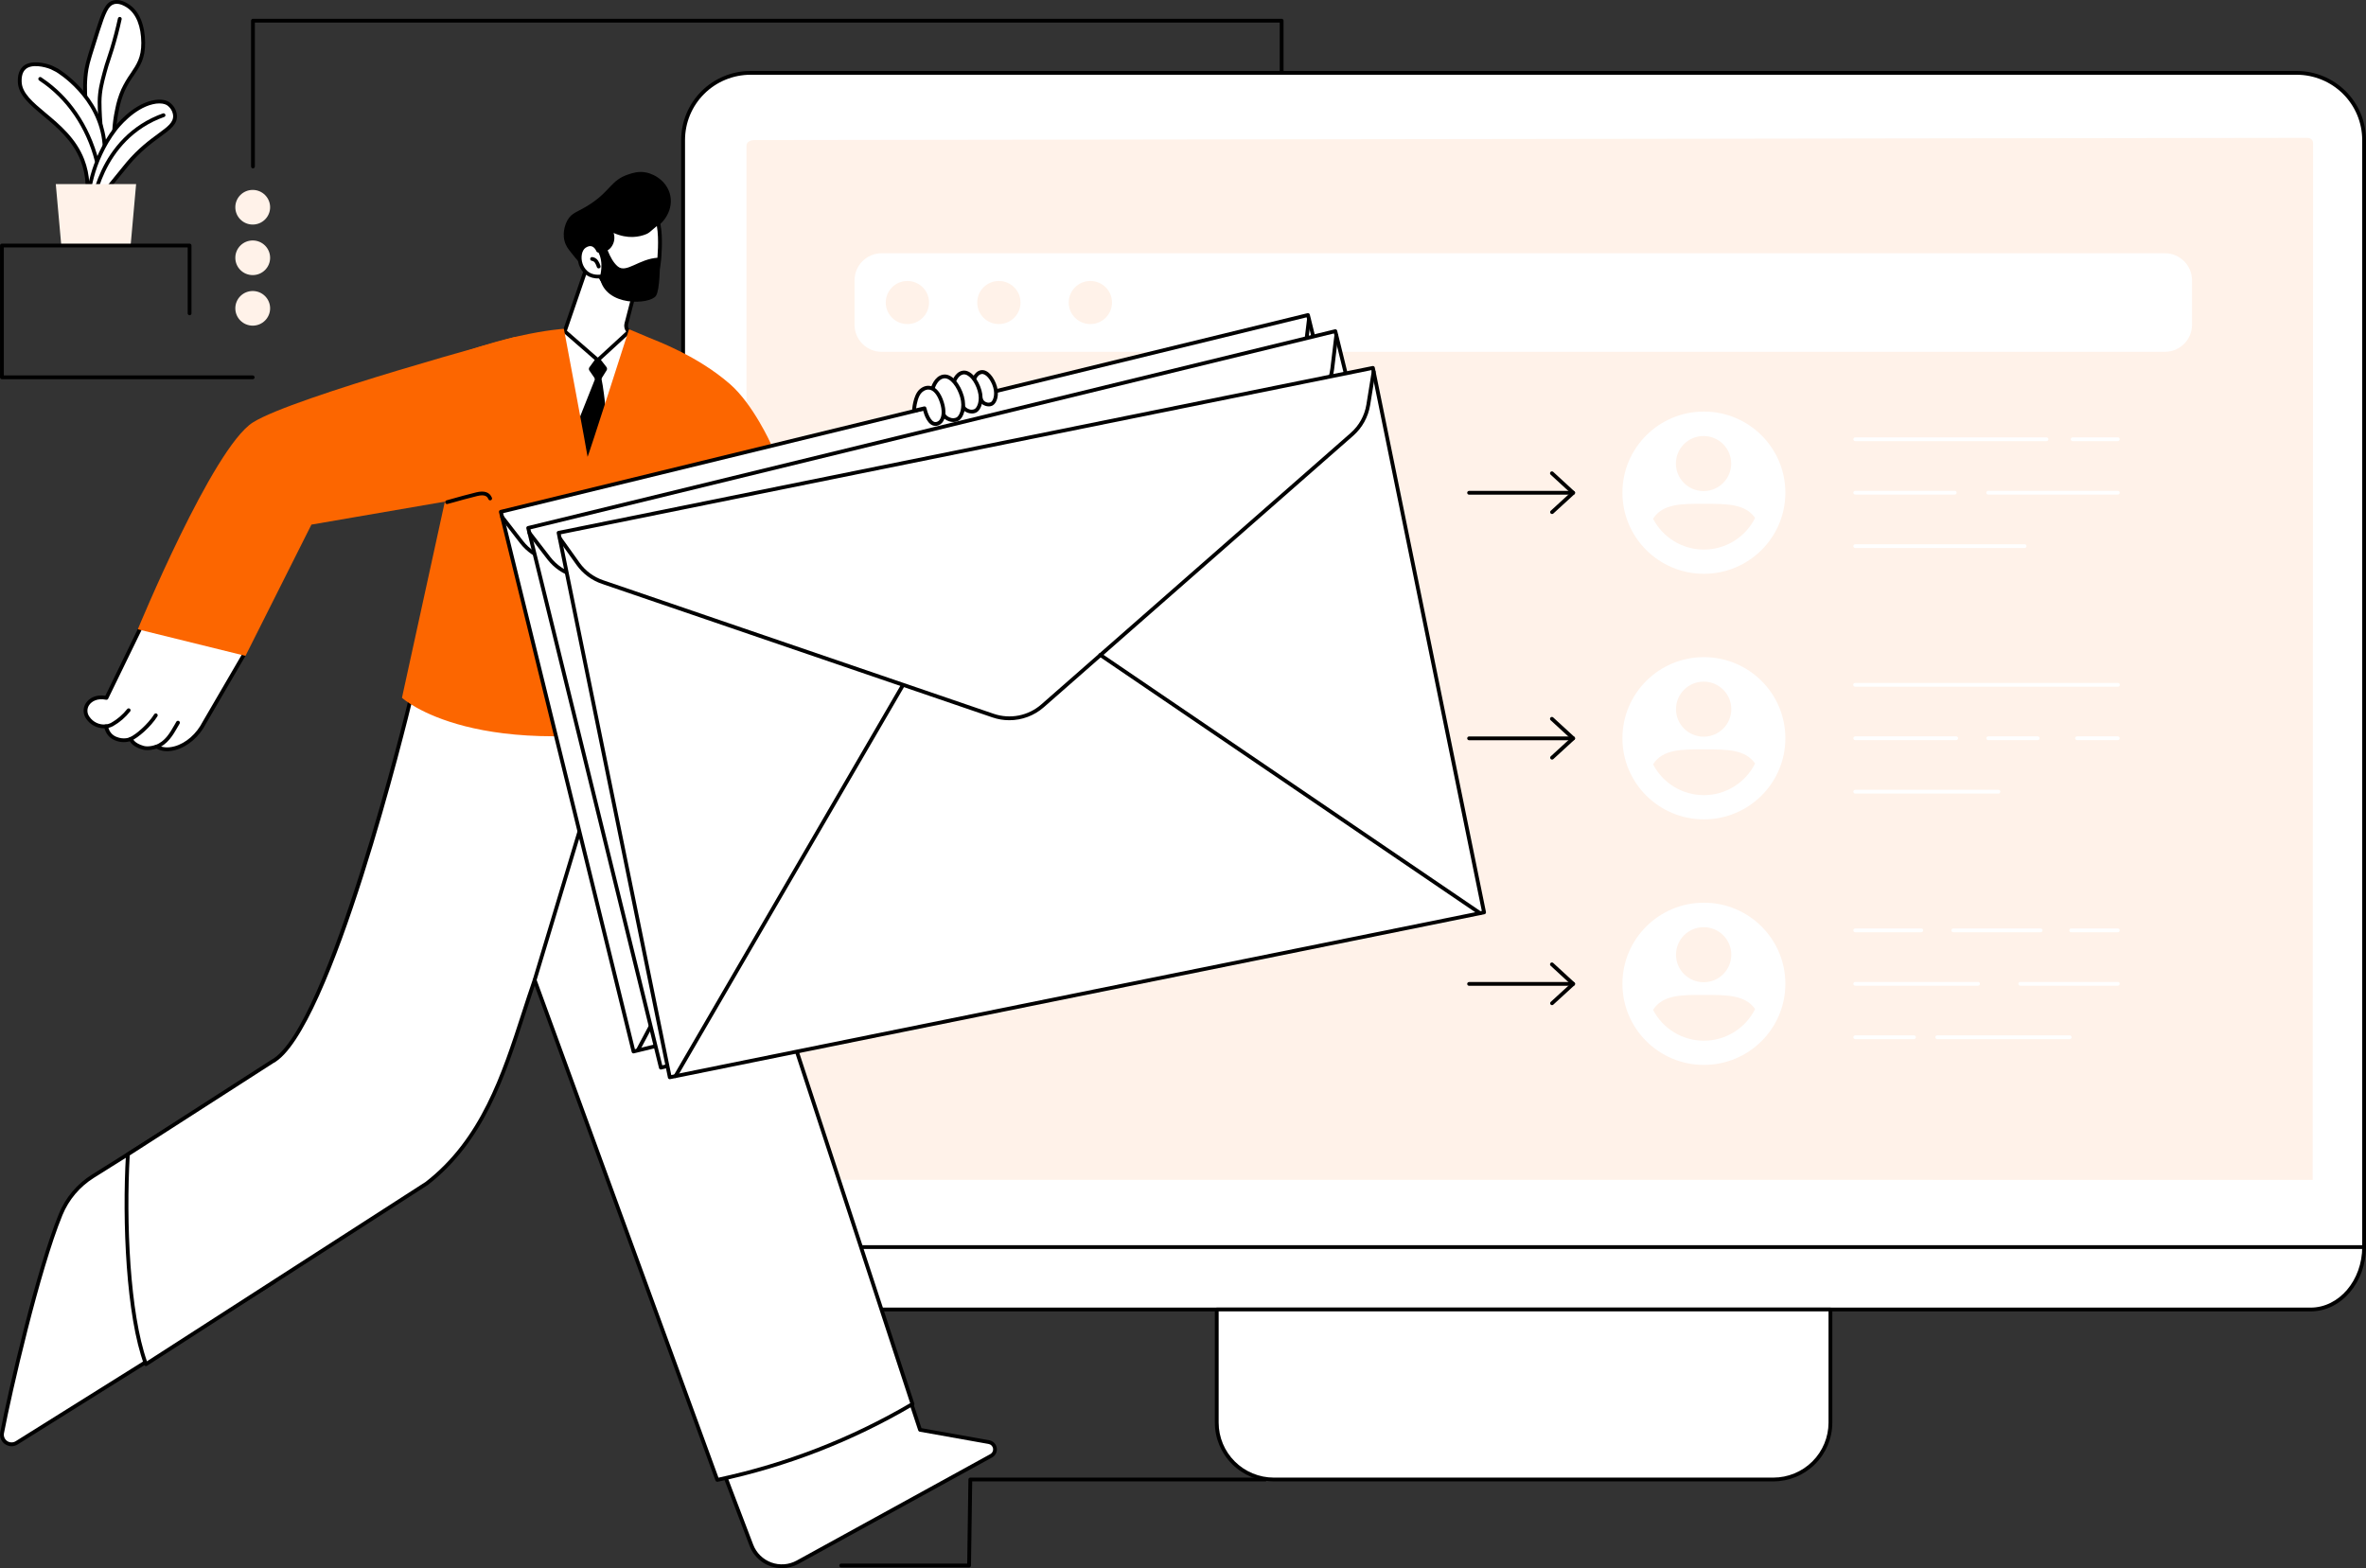 <?xml version="1.0" encoding="UTF-8"?> <svg xmlns="http://www.w3.org/2000/svg" width="175" height="116" viewBox="0 0 175 116" fill="none"><rect x="0" y="0" width="175" height="116" fill="#333333" stroke="none"/><g clip-path="url(#clip0_115_8855)"><path d="M173.174 88.982C172.991 88.898 51.629 89.609 51.629 89.609C51.481 89.776 50.524 90.534 50.524 90.534V92.233C50.524 94.793 52.295 96.868 54.481 96.868H170.902C173.088 96.868 174.859 94.793 174.859 92.233V90.534C174.859 90.534 173.356 89.065 173.174 88.982Z" fill="white"></path><path d="M55.505 5.388H169.878C171.199 5.388 172.467 5.911 173.401 6.841C174.335 7.772 174.86 9.034 174.86 10.35V92.247H50.524V10.351C50.524 9.7 50.652 9.054 50.903 8.452C51.153 7.85 51.52 7.303 51.982 6.842C52.445 6.381 52.994 6.015 53.599 5.766C54.203 5.517 54.851 5.388 55.505 5.388Z" fill="white"></path><path d="M174.859 92.39H50.524C50.487 92.39 50.451 92.375 50.425 92.349C50.398 92.323 50.383 92.287 50.383 92.25V10.351C50.385 8.999 50.925 7.702 51.885 6.746C52.846 5.789 54.147 5.252 55.505 5.25H169.878C171.236 5.252 172.538 5.789 173.498 6.746C174.458 7.702 174.998 8.999 175 10.351V92.249C175 92.267 174.996 92.286 174.989 92.303C174.982 92.32 174.972 92.335 174.959 92.349C174.946 92.362 174.93 92.372 174.913 92.379C174.896 92.386 174.878 92.39 174.859 92.39ZM50.665 92.11H174.719V10.351C174.718 9.073 174.207 7.848 173.299 6.944C172.392 6.04 171.161 5.532 169.878 5.53H55.509C54.225 5.532 52.995 6.04 52.087 6.944C51.18 7.848 50.669 9.073 50.668 10.351L50.665 92.11Z" fill="black"></path><path d="M55.213 87.276V10.776C55.213 10.503 55.504 10.362 55.781 10.362L170.616 10.196C170.892 10.196 171.087 10.327 171.087 10.6L171.056 87.279L55.213 87.276Z" fill="#FFF2E9"></path><path d="M170.902 97.008H54.481C52.221 97.008 50.383 94.866 50.383 92.233C50.383 92.196 50.398 92.16 50.425 92.134C50.451 92.107 50.487 92.093 50.524 92.093C50.561 92.093 50.597 92.107 50.623 92.134C50.65 92.16 50.665 92.196 50.665 92.233C50.665 94.711 52.377 96.728 54.483 96.728H170.902C173.006 96.728 174.721 94.711 174.721 92.233C174.72 92.214 174.722 92.194 174.729 92.176C174.735 92.158 174.745 92.142 174.759 92.128C174.772 92.114 174.788 92.103 174.805 92.095C174.823 92.087 174.842 92.083 174.861 92.083C174.881 92.083 174.9 92.087 174.917 92.095C174.935 92.103 174.951 92.114 174.964 92.128C174.977 92.142 174.987 92.158 174.994 92.176C175 92.194 175.003 92.214 175.002 92.233C175 94.866 173.162 97.008 170.902 97.008Z" fill="black"></path><path d="M89.994 96.868H135.384V105.235C135.384 105.787 135.275 106.334 135.063 106.844C134.851 107.354 134.54 107.818 134.148 108.208C133.756 108.599 133.29 108.909 132.778 109.12C132.266 109.331 131.717 109.44 131.162 109.44H94.218C93.099 109.44 92.025 108.997 91.233 108.208C90.441 107.42 89.996 106.35 89.996 105.235V96.868H89.994Z" fill="white"></path><path d="M131.165 109.583H94.218C93.062 109.582 91.953 109.124 91.135 108.309C90.317 107.494 89.857 106.39 89.856 105.238V96.871C89.856 96.834 89.87 96.798 89.897 96.772C89.923 96.746 89.959 96.731 89.996 96.731H135.387C135.424 96.731 135.46 96.746 135.486 96.772C135.513 96.798 135.527 96.834 135.527 96.871V105.238C135.526 106.39 135.066 107.494 134.248 108.309C133.43 109.124 132.321 109.582 131.165 109.583ZM90.137 97.008V105.238C90.138 106.316 90.568 107.349 91.334 108.111C92.099 108.873 93.136 109.302 94.218 109.303H131.165C132.247 109.302 133.284 108.873 134.049 108.111C134.814 107.349 135.245 106.316 135.246 105.238V97.008H90.137Z" fill="black"></path><path d="M160.121 18.733H65.216C64.105 18.733 63.206 19.629 63.206 20.735V24.024C63.206 25.13 64.105 26.026 65.216 26.026H160.121C161.231 26.026 162.131 25.13 162.131 24.024V20.735C162.131 19.629 161.231 18.733 160.121 18.733Z" fill="white"></path><path d="M67.115 23.973C67.999 23.973 68.716 23.26 68.716 22.379C68.716 21.499 67.999 20.785 67.115 20.785C66.231 20.785 65.515 21.499 65.515 22.379C65.515 23.26 66.231 23.973 67.115 23.973Z" fill="#FFF2E9"></path><path d="M73.881 23.973C74.765 23.973 75.482 23.26 75.482 22.379C75.482 21.499 74.765 20.785 73.881 20.785C72.997 20.785 72.281 21.499 72.281 22.379C72.281 23.26 72.997 23.973 73.881 23.973Z" fill="#FFF2E9"></path><path d="M80.648 23.973C81.532 23.973 82.249 23.26 82.249 22.379C82.249 21.499 81.532 20.785 80.648 20.785C79.764 20.785 79.047 21.499 79.047 22.379C79.047 23.26 79.764 23.973 80.648 23.973Z" fill="#FFF2E9"></path><path d="M126.028 42.446C129.356 42.446 132.054 39.76 132.054 36.446C132.054 33.132 129.356 30.445 126.028 30.445C122.7 30.445 120.002 33.132 120.002 36.446C120.002 39.76 122.7 42.446 126.028 42.446Z" fill="white"></path><path d="M128.046 34.3C128.051 33.175 127.14 32.259 126.01 32.254C124.881 32.249 123.962 33.157 123.957 34.282C123.952 35.407 124.863 36.322 125.993 36.327C127.122 36.332 128.042 35.424 128.046 34.3Z" fill="#FFF2E9"></path><path d="M129.814 38.314C129.082 37.253 127.68 37.271 126.069 37.268C124.42 37.264 122.989 37.238 122.268 38.373C122.623 39.059 123.161 39.634 123.821 40.036C124.482 40.439 125.241 40.653 126.015 40.655H126.028C126.815 40.654 127.586 40.434 128.255 40.021C128.924 39.607 129.464 39.016 129.814 38.314Z" fill="#FFF2E9"></path><path d="M114.798 38.023C114.769 38.023 114.742 38.015 114.718 37.999C114.695 37.983 114.677 37.961 114.666 37.934C114.656 37.908 114.654 37.879 114.66 37.852C114.667 37.824 114.681 37.799 114.702 37.78L116.151 36.453L114.691 35.111C114.677 35.099 114.666 35.084 114.658 35.067C114.651 35.05 114.646 35.032 114.646 35.014C114.645 34.996 114.648 34.977 114.654 34.96C114.661 34.943 114.67 34.927 114.683 34.913C114.695 34.9 114.71 34.889 114.727 34.881C114.744 34.873 114.762 34.869 114.781 34.868C114.799 34.867 114.818 34.87 114.835 34.877C114.852 34.883 114.868 34.893 114.882 34.905L116.454 36.351C116.469 36.364 116.48 36.38 116.488 36.397C116.496 36.415 116.5 36.434 116.5 36.453C116.5 36.473 116.496 36.492 116.488 36.51C116.48 36.527 116.468 36.543 116.454 36.556L114.893 37.986C114.867 38.01 114.833 38.023 114.798 38.023Z" fill="black"></path><path d="M116.358 36.593H108.662C108.624 36.593 108.589 36.579 108.562 36.552C108.536 36.526 108.521 36.49 108.521 36.453C108.521 36.416 108.536 36.38 108.562 36.354C108.589 36.328 108.624 36.313 108.662 36.313H116.358C116.377 36.313 116.395 36.317 116.412 36.324C116.429 36.331 116.445 36.341 116.458 36.354C116.471 36.367 116.481 36.383 116.488 36.4C116.495 36.417 116.499 36.435 116.499 36.453C116.499 36.472 116.495 36.49 116.488 36.507C116.481 36.524 116.471 36.539 116.458 36.552C116.445 36.565 116.429 36.576 116.412 36.583C116.395 36.59 116.377 36.593 116.358 36.593Z" fill="black"></path><path d="M156.643 32.633H153.303C153.266 32.633 153.23 32.618 153.204 32.592C153.177 32.566 153.163 32.53 153.163 32.493C153.163 32.456 153.177 32.42 153.204 32.394C153.23 32.367 153.266 32.353 153.303 32.353H156.643C156.681 32.353 156.716 32.367 156.743 32.394C156.769 32.42 156.784 32.456 156.784 32.493C156.784 32.53 156.769 32.566 156.743 32.592C156.716 32.618 156.681 32.633 156.643 32.633Z" fill="white"></path><path d="M151.367 32.633H137.225C137.188 32.633 137.152 32.618 137.126 32.592C137.099 32.566 137.084 32.53 137.084 32.493C137.084 32.456 137.099 32.42 137.126 32.394C137.152 32.367 137.188 32.353 137.225 32.353H151.367C151.404 32.353 151.44 32.367 151.466 32.394C151.493 32.42 151.508 32.456 151.508 32.493C151.508 32.53 151.493 32.566 151.466 32.592C151.44 32.618 151.404 32.633 151.367 32.633Z" fill="white"></path><path d="M156.643 36.586H147.058C147.02 36.586 146.985 36.571 146.958 36.545C146.932 36.519 146.917 36.483 146.917 36.446C146.917 36.409 146.932 36.373 146.958 36.347C146.985 36.32 147.02 36.306 147.058 36.306H156.643C156.662 36.306 156.68 36.309 156.697 36.316C156.714 36.323 156.73 36.334 156.743 36.347C156.756 36.36 156.766 36.375 156.773 36.392C156.78 36.409 156.784 36.427 156.784 36.446C156.784 36.464 156.78 36.482 156.773 36.499C156.766 36.516 156.756 36.532 156.743 36.545C156.73 36.558 156.714 36.568 156.697 36.575C156.68 36.582 156.662 36.586 156.643 36.586Z" fill="white"></path><path d="M144.58 36.586H137.223C137.186 36.586 137.15 36.571 137.124 36.545C137.097 36.519 137.083 36.483 137.083 36.446C137.083 36.409 137.097 36.373 137.124 36.347C137.15 36.32 137.186 36.306 137.223 36.306H144.58C144.599 36.306 144.617 36.309 144.634 36.316C144.651 36.323 144.667 36.334 144.68 36.347C144.693 36.36 144.703 36.375 144.71 36.392C144.717 36.409 144.721 36.427 144.721 36.446C144.721 36.464 144.717 36.482 144.71 36.499C144.703 36.516 144.693 36.532 144.68 36.545C144.667 36.558 144.651 36.568 144.634 36.575C144.617 36.582 144.599 36.586 144.58 36.586Z" fill="white"></path><path d="M149.75 40.539H137.223C137.186 40.539 137.15 40.524 137.124 40.498C137.097 40.471 137.083 40.436 137.083 40.399C137.083 40.361 137.097 40.326 137.124 40.3C137.15 40.273 137.186 40.258 137.223 40.258H149.75C149.787 40.258 149.823 40.273 149.849 40.3C149.876 40.326 149.89 40.361 149.89 40.399C149.89 40.436 149.876 40.471 149.849 40.498C149.823 40.524 149.787 40.539 149.75 40.539Z" fill="white"></path><path d="M126.028 60.611C129.356 60.611 132.054 57.925 132.054 54.611C132.054 51.297 129.356 48.61 126.028 48.61C122.7 48.61 120.002 51.297 120.002 54.611C120.002 57.925 122.7 60.611 126.028 60.611Z" fill="white"></path><path d="M128.054 52.464C128.058 51.339 127.145 50.425 126.015 50.422C124.886 50.419 123.968 51.328 123.965 52.453C123.962 53.578 124.875 54.492 126.004 54.495C127.133 54.498 128.051 53.589 128.054 52.464Z" fill="#FFF2E9"></path><path d="M129.814 56.479C129.082 55.418 127.68 55.437 126.069 55.433C124.42 55.429 122.989 55.404 122.268 56.539C122.623 57.224 123.161 57.799 123.821 58.202C124.482 58.604 125.241 58.818 126.015 58.821H126.028C126.815 58.82 127.586 58.6 128.255 58.186C128.924 57.772 129.464 57.181 129.814 56.479Z" fill="#FFF2E9"></path><path d="M114.797 56.188C114.769 56.188 114.742 56.179 114.718 56.163C114.695 56.148 114.677 56.125 114.667 56.099C114.656 56.073 114.654 56.044 114.661 56.017C114.667 55.989 114.681 55.964 114.702 55.945L116.151 54.618L114.691 53.276C114.677 53.263 114.666 53.248 114.658 53.232C114.651 53.215 114.646 53.197 114.646 53.178C114.645 53.16 114.648 53.142 114.654 53.125C114.661 53.107 114.67 53.092 114.683 53.078C114.695 53.065 114.711 53.054 114.727 53.046C114.744 53.038 114.762 53.034 114.781 53.033C114.799 53.033 114.817 53.035 114.835 53.042C114.852 53.048 114.868 53.058 114.881 53.071L116.454 54.515C116.468 54.528 116.48 54.544 116.487 54.562C116.495 54.579 116.499 54.599 116.499 54.618C116.499 54.637 116.495 54.657 116.487 54.674C116.479 54.692 116.468 54.708 116.453 54.721L114.893 56.151C114.867 56.175 114.833 56.188 114.797 56.188Z" fill="black"></path><path d="M116.358 54.758H108.662C108.624 54.758 108.589 54.743 108.562 54.717C108.536 54.69 108.521 54.655 108.521 54.618C108.521 54.581 108.536 54.545 108.562 54.519C108.589 54.492 108.624 54.477 108.662 54.477H116.358C116.395 54.477 116.431 54.492 116.458 54.519C116.484 54.545 116.499 54.581 116.499 54.618C116.499 54.655 116.484 54.69 116.458 54.717C116.431 54.743 116.395 54.758 116.358 54.758Z" fill="black"></path><path d="M156.643 50.797H137.223C137.204 50.798 137.185 50.796 137.167 50.789C137.149 50.783 137.132 50.773 137.118 50.76C137.104 50.747 137.093 50.731 137.085 50.713C137.077 50.696 137.073 50.677 137.073 50.657C137.073 50.638 137.077 50.619 137.085 50.602C137.093 50.584 137.104 50.568 137.118 50.555C137.132 50.542 137.149 50.532 137.167 50.526C137.185 50.519 137.204 50.516 137.223 50.518H156.643C156.662 50.516 156.682 50.519 156.7 50.526C156.718 50.532 156.735 50.542 156.749 50.555C156.763 50.568 156.774 50.584 156.782 50.602C156.789 50.619 156.793 50.638 156.793 50.657C156.793 50.677 156.789 50.696 156.782 50.713C156.774 50.731 156.763 50.747 156.749 50.76C156.735 50.773 156.718 50.783 156.7 50.789C156.682 50.796 156.662 50.798 156.643 50.797Z" fill="white"></path><path d="M156.643 54.751H153.626C153.589 54.751 153.553 54.736 153.527 54.71C153.501 54.684 153.486 54.648 153.486 54.611C153.486 54.574 153.501 54.538 153.527 54.512C153.553 54.486 153.589 54.471 153.626 54.471H156.643C156.681 54.471 156.716 54.486 156.743 54.512C156.769 54.538 156.784 54.574 156.784 54.611C156.784 54.648 156.769 54.684 156.743 54.71C156.716 54.736 156.681 54.751 156.643 54.751Z" fill="white"></path><path d="M150.718 54.751H147.058C147.02 54.751 146.985 54.736 146.958 54.71C146.932 54.684 146.917 54.648 146.917 54.611C146.917 54.574 146.932 54.538 146.958 54.512C146.985 54.486 147.02 54.471 147.058 54.471H150.718C150.756 54.471 150.792 54.486 150.818 54.512C150.844 54.538 150.859 54.574 150.859 54.611C150.859 54.648 150.844 54.684 150.818 54.71C150.792 54.736 150.756 54.751 150.718 54.751Z" fill="white"></path><path d="M144.688 54.751H137.223C137.186 54.751 137.15 54.736 137.124 54.71C137.097 54.684 137.083 54.648 137.083 54.611C137.083 54.574 137.097 54.538 137.124 54.512C137.15 54.486 137.186 54.471 137.223 54.471H144.688C144.725 54.471 144.761 54.486 144.787 54.512C144.814 54.538 144.829 54.574 144.829 54.611C144.829 54.648 144.814 54.684 144.787 54.71C144.761 54.736 144.725 54.751 144.688 54.751Z" fill="white"></path><path d="M147.811 58.704H137.223C137.186 58.704 137.15 58.689 137.124 58.663C137.097 58.636 137.083 58.601 137.083 58.564C137.083 58.526 137.097 58.491 137.124 58.465C137.15 58.438 137.186 58.424 137.223 58.424H147.811C147.848 58.424 147.884 58.438 147.911 58.465C147.937 58.491 147.952 58.526 147.952 58.564C147.952 58.601 147.937 58.636 147.911 58.663C147.884 58.689 147.848 58.704 147.811 58.704Z" fill="white"></path><path d="M126.028 78.775C129.356 78.775 132.054 76.089 132.054 72.775C132.054 69.461 129.356 66.775 126.028 66.775C122.7 66.775 120.002 69.461 120.002 72.775C120.002 76.089 122.7 78.775 126.028 78.775Z" fill="white"></path><path d="M128.054 70.629C128.058 69.504 127.145 68.589 126.015 68.586C124.886 68.583 123.968 69.492 123.965 70.617C123.962 71.742 124.875 72.656 126.004 72.659C127.133 72.663 128.051 71.753 128.054 70.629Z" fill="#FFF2E9"></path><path d="M129.814 74.643C129.082 73.583 127.68 73.601 126.069 73.597C124.42 73.594 122.989 73.568 122.268 74.703C122.623 75.388 123.16 75.964 123.821 76.366C124.482 76.768 125.241 76.983 126.015 76.985H126.028C126.815 76.984 127.586 76.764 128.255 76.35C128.924 75.936 129.464 75.345 129.814 74.643Z" fill="#FFF2E9"></path><path d="M114.798 74.354C114.769 74.354 114.742 74.346 114.718 74.33C114.695 74.314 114.677 74.291 114.666 74.265C114.656 74.239 114.654 74.21 114.66 74.182C114.667 74.155 114.681 74.13 114.702 74.111L116.151 72.783L114.691 71.438C114.677 71.426 114.666 71.411 114.658 71.394C114.651 71.377 114.646 71.359 114.646 71.341C114.645 71.323 114.648 71.304 114.654 71.287C114.661 71.27 114.67 71.254 114.683 71.24C114.695 71.227 114.71 71.216 114.727 71.208C114.744 71.2 114.762 71.196 114.781 71.195C114.799 71.194 114.818 71.197 114.835 71.204C114.852 71.21 114.868 71.22 114.882 71.232L116.454 72.677C116.469 72.69 116.48 72.706 116.488 72.724C116.496 72.742 116.5 72.761 116.5 72.78C116.5 72.799 116.496 72.819 116.488 72.836C116.48 72.854 116.468 72.87 116.454 72.883L114.893 74.313C114.868 74.338 114.834 74.353 114.798 74.354Z" fill="black"></path><path d="M116.358 72.923H108.662C108.624 72.923 108.589 72.908 108.562 72.882C108.536 72.856 108.521 72.82 108.521 72.783C108.521 72.746 108.536 72.71 108.562 72.684C108.589 72.658 108.624 72.643 108.662 72.643H116.358C116.395 72.643 116.431 72.658 116.458 72.684C116.484 72.71 116.499 72.746 116.499 72.783C116.499 72.82 116.484 72.856 116.458 72.882C116.431 72.908 116.395 72.923 116.358 72.923Z" fill="black"></path><path d="M156.643 68.962H153.196C153.159 68.962 153.123 68.948 153.096 68.921C153.07 68.895 153.055 68.859 153.055 68.822C153.055 68.785 153.07 68.749 153.096 68.723C153.123 68.697 153.159 68.682 153.196 68.682H156.643C156.681 68.682 156.717 68.697 156.743 68.723C156.769 68.749 156.784 68.785 156.784 68.822C156.784 68.859 156.769 68.895 156.743 68.921C156.717 68.948 156.681 68.962 156.643 68.962Z" fill="white"></path><path d="M150.934 68.962H144.473C144.436 68.962 144.4 68.948 144.374 68.921C144.347 68.895 144.333 68.859 144.333 68.822C144.333 68.785 144.347 68.749 144.374 68.723C144.4 68.697 144.436 68.682 144.473 68.682H150.934C150.972 68.682 151.007 68.697 151.034 68.723C151.06 68.749 151.075 68.785 151.075 68.822C151.075 68.859 151.06 68.895 151.034 68.921C151.007 68.948 150.972 68.962 150.934 68.962Z" fill="white"></path><path d="M142.104 68.962H137.223C137.186 68.962 137.15 68.948 137.124 68.921C137.097 68.895 137.083 68.859 137.083 68.822C137.083 68.785 137.097 68.749 137.124 68.723C137.15 68.697 137.186 68.682 137.223 68.682H142.104C142.141 68.682 142.177 68.697 142.204 68.723C142.23 68.749 142.245 68.785 142.245 68.822C142.245 68.859 142.23 68.895 142.204 68.921C142.177 68.948 142.141 68.962 142.104 68.962Z" fill="white"></path><path d="M156.643 72.915H149.427C149.389 72.915 149.354 72.9 149.327 72.874C149.301 72.848 149.286 72.812 149.286 72.775C149.286 72.738 149.301 72.702 149.327 72.676C149.354 72.65 149.389 72.635 149.427 72.635H156.643C156.681 72.635 156.717 72.65 156.743 72.676C156.769 72.702 156.784 72.738 156.784 72.775C156.784 72.812 156.769 72.848 156.743 72.874C156.717 72.9 156.681 72.915 156.643 72.915Z" fill="white"></path><path d="M146.303 72.915H137.223C137.186 72.915 137.15 72.9 137.124 72.874C137.097 72.848 137.083 72.812 137.083 72.775C137.083 72.738 137.097 72.702 137.124 72.676C137.15 72.65 137.186 72.635 137.223 72.635H146.303C146.341 72.635 146.376 72.65 146.403 72.676C146.429 72.702 146.444 72.738 146.444 72.775C146.444 72.812 146.429 72.848 146.403 72.874C146.376 72.9 146.341 72.915 146.303 72.915Z" fill="white"></path><path d="M153.085 76.868H143.284C143.247 76.868 143.211 76.853 143.185 76.827C143.158 76.801 143.144 76.765 143.144 76.728C143.144 76.691 143.158 76.655 143.185 76.629C143.211 76.603 143.247 76.588 143.284 76.588H153.085C153.123 76.588 153.159 76.603 153.185 76.629C153.211 76.655 153.226 76.691 153.226 76.728C153.226 76.765 153.211 76.801 153.185 76.827C153.159 76.853 153.123 76.868 153.085 76.868Z" fill="white"></path><path d="M141.566 76.868H137.223C137.186 76.868 137.15 76.853 137.124 76.827C137.097 76.801 137.083 76.765 137.083 76.728C137.083 76.691 137.097 76.655 137.124 76.629C137.15 76.603 137.186 76.588 137.223 76.588H141.566C141.603 76.588 141.639 76.603 141.665 76.629C141.691 76.655 141.706 76.691 141.706 76.728C141.706 76.765 141.691 76.801 141.665 76.827C141.639 76.853 141.603 76.868 141.566 76.868Z" fill="white"></path><path d="M6.887 86.999C5.808 87.673 4.968 88.667 4.486 89.841C2.831 93.885 0.77 102.763 0.154 106C0.128 106.135 0.142 106.275 0.195 106.403C0.248 106.53 0.337 106.639 0.451 106.717C0.565 106.795 0.7 106.838 0.838 106.84C0.977 106.843 1.113 106.805 1.23 106.732L20.265 94.821C20.11 89.91 22.126 82.788 18.989 79.407L6.887 86.999Z" fill="white"></path><path d="M0.852 106.982C0.726 106.982 0.603 106.954 0.49 106.9C0.377 106.847 0.277 106.769 0.197 106.673C0.117 106.577 0.06 106.464 0.028 106.343C-0.003 106.223 -0.007 106.097 0.015 105.974C0.602 102.896 2.684 93.867 4.356 89.788C4.847 88.586 5.707 87.568 6.813 86.88L18.914 79.29C18.942 79.272 18.975 79.265 19.007 79.269C19.04 79.273 19.07 79.289 19.092 79.313C21.359 81.755 20.993 86.015 20.64 90.134C20.496 91.812 20.36 93.397 20.405 94.816C20.406 94.841 20.401 94.865 20.39 94.886C20.379 94.908 20.362 94.926 20.341 94.939L1.305 106.851C1.169 106.936 1.012 106.982 0.852 106.982ZM18.964 79.589L6.962 87.117C5.906 87.774 5.085 88.746 4.616 89.894C2.952 93.956 0.877 102.957 0.292 106.026C0.272 106.134 0.284 106.246 0.327 106.347C0.37 106.449 0.441 106.536 0.532 106.598C0.623 106.66 0.731 106.695 0.841 106.697C0.952 106.7 1.06 106.671 1.155 106.614L20.121 94.745C20.083 93.33 20.217 91.766 20.359 90.11C20.705 86.101 21.059 81.956 18.964 79.589Z" fill="black"></path><path d="M73.148 106.682L68.05 105.771L64.58 95.268C60.19 97.851 55.409 99.709 50.422 100.77L55.577 114.313C55.699 114.634 55.889 114.926 56.135 115.168C56.38 115.41 56.675 115.597 56.999 115.715C57.323 115.834 57.669 115.882 58.013 115.856C58.357 115.83 58.692 115.731 58.994 115.565L73.314 107.692C73.413 107.638 73.492 107.555 73.541 107.454C73.591 107.353 73.608 107.24 73.589 107.129C73.571 107.018 73.519 106.916 73.44 106.836C73.361 106.756 73.259 106.702 73.148 106.682Z" fill="white"></path><path d="M57.832 116C57.314 116 56.808 115.843 56.382 115.55C55.956 115.257 55.63 114.841 55.446 114.359L50.291 100.816C50.284 100.797 50.281 100.777 50.282 100.757C50.283 100.737 50.289 100.717 50.299 100.7C50.309 100.682 50.322 100.666 50.338 100.654C50.354 100.642 50.373 100.634 50.393 100.63C55.365 99.576 60.133 97.724 64.508 95.145C64.526 95.135 64.546 95.128 64.567 95.126C64.588 95.124 64.609 95.127 64.629 95.135C64.649 95.142 64.667 95.154 64.681 95.169C64.696 95.184 64.707 95.202 64.713 95.222L68.157 105.646L73.172 106.542C73.311 106.568 73.438 106.635 73.537 106.735C73.636 106.836 73.701 106.964 73.724 107.102C73.747 107.241 73.727 107.383 73.666 107.51C73.605 107.636 73.506 107.741 73.383 107.81L59.063 115.682C58.686 115.89 58.263 116 57.832 116ZM50.611 100.869L55.709 114.259C55.824 114.562 56.003 114.837 56.234 115.065C56.465 115.293 56.742 115.469 57.047 115.581C57.353 115.693 57.679 115.738 58.003 115.713C58.327 115.689 58.642 115.595 58.927 115.438L73.247 107.566C73.32 107.526 73.379 107.464 73.416 107.389C73.452 107.315 73.465 107.23 73.451 107.148C73.438 107.066 73.399 106.99 73.34 106.93C73.281 106.871 73.206 106.831 73.124 106.816L68.025 105.906C68 105.902 67.977 105.89 67.958 105.874C67.939 105.857 67.924 105.836 67.916 105.812L64.501 95.474C60.187 97.994 55.499 99.815 50.611 100.869Z" fill="black"></path><path d="M48.511 45.998L37.38 46.895C35.889 47.015 34.457 47.524 33.227 48.37C31.997 49.217 31.012 50.371 30.372 51.716C30.372 51.716 24.461 76.258 20.125 78.529L9.459 85.389C9.182 90.131 9.442 97.279 10.796 100.912L31.556 87.546C36.425 83.77 37.724 77.741 39.544 72.496L53.052 109.471C58.138 108.389 63.014 106.494 67.491 103.86L48.511 45.998Z" fill="white"></path><path d="M53.052 109.611C53.023 109.611 52.995 109.602 52.971 109.585C52.948 109.569 52.93 109.546 52.92 109.519L39.549 72.916C39.316 73.6 39.087 74.303 38.866 74.986C37.358 79.629 35.799 84.431 31.643 87.657L10.872 101.032C10.855 101.043 10.835 101.051 10.814 101.053C10.793 101.056 10.771 101.054 10.752 101.047C10.732 101.04 10.713 101.029 10.698 101.015C10.683 101 10.672 100.983 10.664 100.963C9.324 97.364 9.027 90.365 9.318 85.384C9.32 85.362 9.326 85.34 9.337 85.321C9.348 85.302 9.363 85.286 9.382 85.274L20.051 78.411C24.291 76.188 30.177 51.927 30.234 51.683C30.236 51.673 30.239 51.664 30.243 51.656C30.896 50.289 31.898 49.117 33.148 48.257C34.398 47.397 35.853 46.878 37.368 46.753L48.497 45.857C48.529 45.854 48.562 45.862 48.589 45.88C48.616 45.898 48.636 45.925 48.645 45.956L67.626 103.818C67.635 103.849 67.634 103.882 67.623 103.911C67.611 103.941 67.59 103.966 67.562 103.982C63.073 106.628 58.182 108.528 53.081 109.61C53.071 109.611 53.062 109.612 53.052 109.611ZM39.544 72.356C39.572 72.356 39.601 72.365 39.624 72.381C39.648 72.398 39.666 72.421 39.676 72.448L53.142 109.308C58.134 108.237 62.921 106.376 67.322 103.797L48.411 46.147L37.392 47.034C35.929 47.155 34.524 47.655 33.316 48.484C32.108 49.314 31.139 50.445 30.506 51.763C30.218 52.958 24.515 76.388 20.196 78.654L9.595 85.469C9.317 90.344 9.6 97.113 10.868 100.699L31.48 87.428C35.559 84.263 37.104 79.505 38.599 74.9C38.861 74.09 39.133 73.252 39.412 72.45C39.421 72.423 39.439 72.399 39.463 72.382C39.486 72.365 39.515 72.356 39.544 72.356Z" fill="black"></path><path d="M39.544 72.636C39.53 72.636 39.517 72.634 39.504 72.63C39.468 72.619 39.438 72.595 39.421 72.562C39.403 72.53 39.399 72.491 39.41 72.456L43.249 59.715C43.404 59.336 43.632 58.992 43.921 58.703C44.209 58.413 44.553 58.183 44.931 58.026L45.518 57.786C45.552 57.775 45.589 57.776 45.621 57.791C45.654 57.806 45.68 57.833 45.694 57.866C45.707 57.899 45.708 57.936 45.695 57.969C45.682 58.002 45.657 58.029 45.625 58.045L45.038 58.285C44.696 58.426 44.386 58.633 44.124 58.894C43.862 59.155 43.655 59.465 43.514 59.806L39.679 72.537C39.67 72.566 39.652 72.591 39.628 72.609C39.604 72.627 39.574 72.636 39.544 72.636Z" fill="black"></path><path d="M18.113 48.307L15.122 53.437C14.247 55.158 12.494 55.79 11.586 55.227C11.586 55.227 11.013 55.436 10.586 55.314C9.752 55.077 9.678 54.656 9.678 54.656C9.678 54.656 9.191 54.904 8.541 54.633C8.356 54.557 8.194 54.433 8.072 54.274C7.951 54.114 7.875 53.926 7.851 53.727C7.59 53.755 7.326 53.712 7.087 53.602C6.848 53.493 6.644 53.321 6.496 53.105C5.968 52.35 6.687 51.378 7.867 51.626L10.497 46.077L18.113 48.307Z" fill="white"></path><path d="M12.357 55.568C12.083 55.572 11.813 55.507 11.572 55.378C11.402 55.431 10.933 55.556 10.55 55.447C9.942 55.274 9.699 55.004 9.603 54.834C9.235 54.94 8.841 54.914 8.49 54.76C8.302 54.684 8.134 54.564 8.003 54.409C7.872 54.255 7.78 54.071 7.736 53.873C7.471 53.88 7.208 53.821 6.972 53.7C6.736 53.579 6.534 53.401 6.385 53.182C6.26 53.012 6.19 52.808 6.185 52.597C6.18 52.386 6.241 52.178 6.358 52.002C6.583 51.663 7.074 51.354 7.792 51.468L10.198 46.524C10.206 46.507 10.217 46.492 10.231 46.48C10.245 46.467 10.261 46.458 10.279 46.452C10.296 46.446 10.315 46.443 10.333 46.444C10.352 46.445 10.37 46.45 10.387 46.458C10.403 46.466 10.418 46.477 10.431 46.491C10.443 46.504 10.453 46.52 10.459 46.538C10.465 46.555 10.467 46.574 10.466 46.592C10.465 46.611 10.461 46.629 10.453 46.645L8 51.687C7.986 51.715 7.963 51.738 7.935 51.752C7.907 51.765 7.875 51.769 7.844 51.763C7.208 51.629 6.78 51.879 6.594 52.158C6.507 52.287 6.463 52.44 6.467 52.595C6.471 52.75 6.524 52.9 6.618 53.024C6.75 53.219 6.933 53.375 7.148 53.474C7.362 53.574 7.6 53.613 7.835 53.588C7.854 53.585 7.874 53.586 7.893 53.591C7.912 53.596 7.929 53.605 7.945 53.617C7.96 53.63 7.972 53.645 7.982 53.662C7.991 53.679 7.996 53.698 7.997 53.718C8.019 53.89 8.086 54.054 8.193 54.193C8.299 54.331 8.441 54.438 8.603 54.504C9.175 54.744 9.604 54.54 9.621 54.531C9.641 54.521 9.662 54.516 9.684 54.517C9.706 54.517 9.727 54.522 9.747 54.532C9.766 54.541 9.783 54.555 9.797 54.573C9.81 54.59 9.819 54.61 9.823 54.632C9.823 54.632 9.909 54.973 10.631 55.179C11.007 55.286 11.539 55.097 11.544 55.094C11.564 55.087 11.585 55.085 11.607 55.087C11.628 55.089 11.648 55.096 11.666 55.107C11.985 55.307 12.43 55.342 12.918 55.206C13.758 54.972 14.537 54.287 15.001 53.373L17.898 48.401C17.907 48.385 17.919 48.37 17.934 48.359C17.948 48.347 17.965 48.338 17.983 48.333C18.002 48.328 18.02 48.327 18.039 48.329C18.058 48.331 18.076 48.338 18.092 48.347C18.108 48.356 18.123 48.369 18.134 48.384C18.145 48.399 18.153 48.416 18.158 48.434C18.162 48.452 18.163 48.471 18.16 48.49C18.157 48.508 18.151 48.526 18.141 48.542L15.249 53.506C14.753 54.482 13.909 55.221 12.994 55.476C12.787 55.535 12.573 55.566 12.357 55.568Z" fill="black"></path><path d="M11.546 55.381C11.513 55.381 11.481 55.369 11.456 55.348C11.431 55.327 11.415 55.297 11.409 55.265C11.403 55.233 11.409 55.2 11.425 55.171C11.442 55.143 11.467 55.121 11.498 55.11C12.205 54.856 12.565 54.222 12.912 53.616C12.956 53.541 12.998 53.466 13.04 53.392C13.048 53.376 13.061 53.361 13.075 53.349C13.09 53.337 13.107 53.328 13.125 53.323C13.144 53.317 13.163 53.316 13.182 53.318C13.201 53.321 13.219 53.327 13.235 53.336C13.252 53.346 13.266 53.359 13.277 53.374C13.289 53.389 13.297 53.407 13.301 53.425C13.306 53.444 13.306 53.463 13.303 53.481C13.3 53.5 13.293 53.518 13.282 53.534C13.239 53.606 13.197 53.68 13.155 53.754C12.799 54.377 12.396 55.082 11.592 55.373C11.577 55.378 11.562 55.381 11.546 55.381Z" fill="black"></path><path d="M9.644 54.813C9.611 54.813 9.58 54.802 9.555 54.781C9.53 54.761 9.513 54.733 9.506 54.701C9.5 54.669 9.504 54.637 9.519 54.608C9.534 54.58 9.559 54.557 9.588 54.544C10.059 54.344 10.954 53.557 11.402 52.843C11.412 52.827 11.425 52.812 11.44 52.801C11.455 52.79 11.472 52.782 11.49 52.777C11.509 52.773 11.528 52.772 11.546 52.775C11.565 52.778 11.583 52.784 11.599 52.794C11.615 52.804 11.629 52.818 11.64 52.833C11.65 52.849 11.658 52.866 11.662 52.884C11.666 52.903 11.666 52.922 11.662 52.94C11.658 52.959 11.651 52.976 11.64 52.992C11.159 53.76 10.218 54.581 9.699 54.802C9.681 54.809 9.663 54.813 9.644 54.813Z" fill="black"></path><path d="M7.805 53.874C7.769 53.875 7.734 53.861 7.707 53.837C7.681 53.812 7.665 53.778 7.663 53.742C7.661 53.706 7.673 53.67 7.697 53.643C7.72 53.615 7.754 53.598 7.79 53.595C7.946 53.581 8.098 53.535 8.236 53.46C8.689 53.2 9.088 52.855 9.412 52.446C9.436 52.419 9.469 52.402 9.505 52.399C9.54 52.396 9.576 52.407 9.604 52.429C9.633 52.451 9.651 52.483 9.656 52.519C9.661 52.554 9.653 52.59 9.632 52.62C9.287 53.058 8.862 53.426 8.378 53.704C8.206 53.799 8.017 53.857 7.821 53.875L7.805 53.874Z" fill="black"></path><path d="M38.104 24.919C38.104 24.919 21.681 29.361 18.702 31.25C15.723 33.139 10.192 46.551 10.192 46.551L18.158 48.517L23.034 38.807L34.207 36.882L38.104 24.919Z" fill="#FC6600"></path><path d="M43.39 19.789L41.771 24.507L41.232 24.588C41.232 24.588 40.673 34.54 43.553 34.54C45.818 34.54 46.851 24.673 46.851 24.673C46.766 24.666 46.683 24.641 46.609 24.599C46.535 24.557 46.47 24.499 46.421 24.43C46.371 24.36 46.337 24.281 46.322 24.197C46.306 24.113 46.309 24.027 46.33 23.945L47.012 21.317C47.012 21.317 44.234 19.089 43.39 19.789Z" fill="white"></path><path d="M46.85 24.814H46.839C46.733 24.806 46.63 24.775 46.538 24.723C46.446 24.671 46.366 24.599 46.305 24.513C46.243 24.427 46.201 24.329 46.182 24.225C46.163 24.121 46.167 24.014 46.193 23.912L46.851 21.371C45.82 20.558 44.08 19.489 43.509 19.876L41.903 24.553C41.895 24.578 41.88 24.599 41.86 24.616C41.84 24.632 41.816 24.643 41.791 24.646L41.252 24.727C41.215 24.732 41.178 24.723 41.149 24.7C41.119 24.678 41.099 24.646 41.094 24.609C41.088 24.573 41.097 24.536 41.119 24.506C41.141 24.476 41.173 24.456 41.21 24.45L41.664 24.382L43.255 19.745C43.264 19.72 43.278 19.698 43.298 19.681C44.204 18.93 46.804 20.973 47.096 21.208C47.117 21.225 47.133 21.248 47.142 21.273C47.15 21.299 47.151 21.326 47.145 21.352L46.463 23.98C46.447 24.043 46.444 24.109 46.456 24.172C46.468 24.236 46.494 24.297 46.531 24.349C46.569 24.402 46.618 24.446 46.675 24.478C46.731 24.51 46.794 24.529 46.859 24.534C46.895 24.538 46.928 24.555 46.952 24.581C46.975 24.608 46.988 24.643 46.986 24.679C46.985 24.715 46.97 24.749 46.944 24.774C46.919 24.799 46.884 24.813 46.848 24.814L46.85 24.814Z" fill="black"></path><path d="M49.578 14.473C49.829 15.706 48.865 16.825 48.03 17.031C48.001 17.039 47.971 17.045 47.942 17.052C47.925 17.114 47.902 17.175 47.875 17.234C47.547 17.949 46.608 18.297 45.819 18.226C45.519 18.547 45.238 18.886 44.977 19.24C43.968 20.61 43.253 19.993 42.205 18.637C42.066 18.457 41.865 18.227 41.76 17.844C41.553 17.083 41.911 16.402 41.957 16.317C42.298 15.687 42.739 15.711 43.706 15.064C45.176 14.081 45.201 13.329 46.465 12.905C46.8 12.792 47.221 12.656 47.746 12.752C48.512 12.889 49.38 13.502 49.578 14.473Z" fill="black"></path><path d="M48.709 16.617C48.645 16.322 48.105 17.036 47.776 17.176C46.436 17.746 45.23 17 45.053 16.904C45.203 17.081 45.289 17.303 45.298 17.535C45.308 17.767 45.239 17.995 45.104 18.184C44.956 18.383 44.742 18.526 44.247 18.534C44.247 18.534 43.945 17.748 43.242 18.204C42.538 18.661 42.8 20.585 44.387 20.455C44.387 20.455 45.099 22.091 46.962 21.786C48.133 21.596 48.617 20.559 48.751 19.219C48.755 19.221 48.92 17.622 48.709 16.617Z" fill="white"></path><path d="M46.521 21.965C45.15 21.965 44.479 20.917 44.307 20.599C43.601 20.623 43.052 20.256 42.827 19.603C42.62 18.999 42.764 18.347 43.167 18.087C43.411 17.929 43.643 17.884 43.858 17.953C44.112 18.036 44.267 18.262 44.336 18.391C44.714 18.37 44.874 18.26 44.993 18.101C45.11 17.937 45.169 17.739 45.161 17.538C45.152 17.338 45.077 17.145 44.946 16.992C44.926 16.967 44.914 16.936 44.915 16.904C44.915 16.871 44.926 16.84 44.947 16.815C44.968 16.79 44.996 16.773 45.028 16.767C45.06 16.761 45.093 16.765 45.122 16.781L45.159 16.802C46.28 17.427 47.172 17.28 47.723 17.047C47.833 17 47.994 16.857 48.136 16.73C48.375 16.517 48.548 16.364 48.709 16.413C48.746 16.426 48.779 16.449 48.803 16.48C48.828 16.51 48.844 16.547 48.849 16.585C49.061 17.6 48.903 19.166 48.896 19.233C48.735 20.839 48.093 21.745 46.99 21.923C46.835 21.95 46.678 21.964 46.521 21.965ZM44.391 20.317C44.418 20.317 44.444 20.326 44.467 20.34C44.49 20.355 44.507 20.376 44.518 20.401C44.546 20.464 45.212 21.933 46.942 21.653C47.917 21.494 48.464 20.696 48.613 19.21C48.613 19.194 48.765 17.697 48.585 16.722C48.493 16.791 48.405 16.864 48.321 16.942C48.155 17.09 47.984 17.243 47.831 17.307C47.284 17.539 46.437 17.695 45.386 17.232C45.442 17.406 45.456 17.591 45.427 17.771C45.398 17.952 45.325 18.123 45.217 18.27C45.01 18.547 44.72 18.669 44.249 18.677C44.22 18.678 44.192 18.669 44.168 18.653C44.144 18.637 44.126 18.614 44.115 18.587C44.115 18.587 43.999 18.296 43.768 18.222C43.641 18.18 43.487 18.215 43.319 18.324C43.032 18.511 42.93 19.044 43.092 19.515C43.183 19.78 43.492 20.39 44.378 20.317H44.391Z" fill="black"></path><path d="M44.281 19.855C44.252 19.855 44.223 19.846 44.2 19.829C44.176 19.812 44.158 19.788 44.148 19.76C44.116 19.647 44.067 19.539 44.004 19.44C43.98 19.402 43.947 19.369 43.909 19.344C43.871 19.319 43.828 19.303 43.784 19.296C43.746 19.293 43.712 19.276 43.687 19.248C43.663 19.22 43.651 19.183 43.653 19.146C43.656 19.109 43.673 19.075 43.701 19.05C43.729 19.026 43.766 19.014 43.803 19.017C43.89 19.026 43.973 19.054 44.047 19.099C44.121 19.144 44.184 19.204 44.232 19.276C44.312 19.398 44.374 19.53 44.414 19.67C44.422 19.691 44.424 19.713 44.42 19.735C44.417 19.758 44.408 19.778 44.395 19.797C44.383 19.815 44.365 19.829 44.346 19.84C44.326 19.85 44.304 19.855 44.281 19.855Z" fill="black"></path><path d="M44.732 17.846C44.732 17.846 45.036 19.159 45.693 19.709C46.33 20.244 47.258 19.135 48.684 19.064C48.701 19.062 48.717 19.065 48.732 19.07C48.748 19.076 48.762 19.084 48.774 19.095C48.786 19.106 48.795 19.119 48.802 19.134C48.808 19.149 48.812 19.165 48.812 19.181C48.815 19.664 48.806 21.443 48.518 21.882C48.097 22.524 44.753 22.744 44.362 20.511C44.362 20.511 44.718 19.433 44.219 18.59L44.732 17.846Z" fill="black"></path><path d="M44.218 26.78C44.184 26.78 44.151 26.768 44.125 26.746L41.677 24.613C41.649 24.588 41.632 24.554 41.629 24.517C41.627 24.48 41.639 24.443 41.664 24.415C41.688 24.387 41.723 24.37 41.76 24.367C41.797 24.365 41.834 24.377 41.862 24.402L44.217 26.452L46.417 24.431C46.431 24.419 46.447 24.409 46.464 24.402C46.481 24.396 46.5 24.393 46.518 24.394C46.537 24.395 46.555 24.399 46.572 24.407C46.589 24.414 46.604 24.425 46.616 24.439C46.629 24.452 46.638 24.468 46.645 24.485C46.651 24.503 46.654 24.521 46.653 24.54C46.653 24.558 46.648 24.576 46.641 24.593C46.633 24.61 46.622 24.625 46.608 24.637L44.312 26.743C44.286 26.767 44.253 26.78 44.218 26.78Z" fill="black"></path><path d="M44.043 26.554L43.597 27.168C43.571 27.204 43.557 27.248 43.557 27.292C43.557 27.336 43.571 27.38 43.597 27.416L43.955 27.935C43.987 27.982 43.999 28.04 43.989 28.095L41.599 34.103L43.035 36.375C43.035 36.375 45.205 32.929 45.135 32.82C45.064 32.71 44.689 28.859 44.502 28.099C44.495 28.071 44.494 28.042 44.499 28.014C44.503 27.985 44.514 27.958 44.529 27.934L44.867 27.395C44.891 27.358 44.902 27.314 44.9 27.27C44.898 27.226 44.882 27.184 44.855 27.149L44.39 26.551C44.37 26.524 44.343 26.503 44.313 26.488C44.283 26.473 44.249 26.465 44.216 26.465C44.182 26.465 44.149 26.474 44.118 26.489C44.088 26.504 44.062 26.527 44.043 26.554Z" fill="black"></path><path d="M51.158 37.555V38.684L52.07 51.686C52.07 51.686 52.193 53.017 50.754 53.324C35.175 56.659 29.731 51.617 29.731 51.617L32.921 37.026C32.921 37.026 27.25 29.24 30.18 27.79C36.594 24.615 41.708 24.323 41.708 24.323C41.708 24.323 43.46 33.656 43.46 33.789C43.46 33.922 46.526 24.352 46.526 24.352L47.965 24.96C48.633 25.241 51.593 26.321 53.992 28.41C55.706 29.905 57.017 32.827 57.017 32.827L51.158 37.555Z" fill="#FC6600"></path><path d="M33.069 37.287C33.034 37.288 33.001 37.275 32.975 37.252C32.949 37.23 32.932 37.198 32.928 37.164C32.924 37.13 32.932 37.096 32.952 37.067C32.972 37.039 33.001 37.019 33.035 37.011C33.121 36.99 33.281 36.948 33.493 36.884C33.911 36.766 34.543 36.587 35.222 36.422C35.825 36.274 36.217 36.409 36.385 36.821C36.392 36.838 36.396 36.856 36.395 36.874C36.395 36.893 36.392 36.911 36.384 36.928C36.377 36.945 36.367 36.96 36.353 36.973C36.34 36.986 36.325 36.996 36.307 37.003C36.29 37.01 36.272 37.014 36.254 37.014C36.235 37.014 36.217 37.01 36.2 37.002C36.183 36.995 36.167 36.985 36.154 36.972C36.141 36.959 36.131 36.943 36.124 36.926C36.049 36.742 35.886 36.546 35.29 36.694C34.615 36.859 33.986 37.036 33.571 37.154C33.355 37.217 33.19 37.26 33.104 37.28C33.092 37.284 33.081 37.287 33.069 37.287Z" fill="black"></path><path d="M96.747 23.294L37.047 37.855L46.863 77.777L106.563 63.217L96.747 23.294Z" fill="white"></path><path d="M46.858 77.923C46.826 77.923 46.796 77.912 46.771 77.893C46.746 77.873 46.729 77.846 46.721 77.816L36.908 37.893C36.9 37.857 36.906 37.819 36.925 37.787C36.944 37.755 36.975 37.733 37.011 37.724L96.71 23.167C96.746 23.158 96.784 23.164 96.816 23.183C96.848 23.203 96.871 23.234 96.88 23.27L106.693 63.193C106.702 63.229 106.696 63.267 106.676 63.298C106.657 63.33 106.626 63.353 106.59 63.362L46.891 77.918C46.88 77.921 46.869 77.923 46.858 77.923ZM37.215 37.962L46.961 77.614L106.388 63.124L96.642 23.473L37.215 37.962Z" fill="black"></path><path d="M70.755 50.406C70.382 50.405 70.01 50.351 69.653 50.245L40.399 41.507C39.633 41.279 38.958 40.818 38.468 40.188L37.034 38.338C37.011 38.308 37.001 38.271 37.006 38.234C37.011 38.197 37.03 38.164 37.06 38.141C37.089 38.119 37.127 38.109 37.164 38.113C37.201 38.118 37.234 38.137 37.257 38.167L38.69 40.016C39.144 40.599 39.77 41.026 40.48 41.237L69.733 49.974C70.338 50.154 70.98 50.171 71.593 50.024C72.207 49.877 72.77 49.571 73.226 49.136L95.302 28.213C95.896 27.645 96.275 26.889 96.374 26.074L96.674 23.607C96.678 23.57 96.697 23.536 96.726 23.513C96.756 23.49 96.793 23.48 96.83 23.484C96.867 23.489 96.901 23.508 96.924 23.537C96.947 23.566 96.957 23.603 96.953 23.64L96.654 26.108C96.546 26.987 96.138 27.802 95.496 28.416L73.42 49.339C72.703 50.023 71.748 50.405 70.755 50.406Z" fill="black"></path><path d="M106.538 63.622C106.512 63.622 106.486 63.614 106.464 63.6L77.368 45.433C77.336 45.413 77.313 45.382 77.305 45.346C77.296 45.309 77.303 45.271 77.323 45.24C77.342 45.208 77.374 45.186 77.41 45.177C77.447 45.169 77.485 45.175 77.516 45.195L106.613 63.363C106.639 63.38 106.658 63.404 106.669 63.432C106.68 63.46 106.681 63.491 106.673 63.52C106.665 63.55 106.647 63.575 106.623 63.594C106.598 63.612 106.569 63.622 106.538 63.622Z" fill="black"></path><path d="M47.191 77.799C47.169 77.799 47.148 77.794 47.128 77.784C47.095 77.766 47.07 77.736 47.059 77.7C47.048 77.665 47.052 77.626 47.07 77.593L62.766 48.15C62.785 48.119 62.815 48.096 62.849 48.087C62.884 48.077 62.922 48.081 62.953 48.098C62.985 48.115 63.01 48.143 63.021 48.178C63.032 48.212 63.03 48.249 63.015 48.282L47.318 77.725C47.306 77.748 47.288 77.767 47.265 77.78C47.243 77.793 47.217 77.8 47.191 77.799Z" fill="black"></path><path d="M98.769 24.488L39.07 39.048L48.886 78.971L108.585 64.41L98.769 24.488Z" fill="white"></path><path d="M48.881 79.117C48.849 79.116 48.819 79.106 48.794 79.087C48.769 79.067 48.751 79.04 48.744 79.01L38.93 39.087C38.922 39.051 38.928 39.013 38.947 38.98C38.967 38.949 38.998 38.926 39.034 38.917L98.732 24.361C98.768 24.352 98.807 24.358 98.839 24.377C98.871 24.396 98.894 24.427 98.903 24.463L108.715 64.386C108.72 64.404 108.721 64.423 108.718 64.441C108.715 64.46 108.709 64.477 108.699 64.493C108.69 64.509 108.677 64.522 108.662 64.533C108.647 64.544 108.63 64.552 108.612 64.556L48.914 79.113C48.903 79.115 48.892 79.117 48.881 79.117ZM39.237 39.156L48.984 78.807L108.411 64.317L98.665 24.666L39.237 39.156Z" fill="black"></path><path d="M72.777 51.598C72.404 51.598 72.033 51.544 71.675 51.437L42.422 42.701C41.655 42.473 40.98 42.013 40.49 41.384L39.049 39.512C39.038 39.498 39.03 39.481 39.025 39.463C39.02 39.446 39.019 39.427 39.021 39.409C39.024 39.391 39.03 39.373 39.039 39.357C39.048 39.341 39.06 39.327 39.075 39.316C39.09 39.305 39.107 39.297 39.124 39.292C39.142 39.287 39.161 39.286 39.179 39.288C39.197 39.291 39.215 39.297 39.231 39.306C39.247 39.315 39.261 39.327 39.272 39.342L40.713 41.212C41.166 41.795 41.792 42.222 42.502 42.433L71.756 51.17C72.361 51.35 73.002 51.366 73.616 51.219C74.229 51.071 74.792 50.765 75.248 50.33L97.326 29.412C97.92 28.844 98.299 28.088 98.398 27.273L98.697 24.805C98.704 24.77 98.723 24.739 98.752 24.718C98.781 24.696 98.817 24.687 98.853 24.691C98.888 24.695 98.921 24.713 98.944 24.741C98.967 24.768 98.978 24.803 98.976 24.839L98.678 27.307C98.572 28.187 98.164 29.003 97.524 29.618L75.446 50.536C74.727 51.22 73.771 51.6 72.777 51.598Z" fill="black"></path><path d="M108.56 64.816C108.534 64.816 108.508 64.808 108.486 64.794L79.39 46.626C79.373 46.617 79.359 46.604 79.348 46.589C79.336 46.574 79.328 46.557 79.323 46.539C79.319 46.52 79.318 46.502 79.321 46.483C79.324 46.464 79.331 46.447 79.341 46.431C79.351 46.415 79.364 46.401 79.38 46.39C79.395 46.379 79.413 46.372 79.431 46.368C79.45 46.364 79.469 46.364 79.487 46.368C79.506 46.371 79.523 46.379 79.539 46.389L108.635 64.557C108.661 64.573 108.681 64.597 108.692 64.626C108.703 64.654 108.704 64.685 108.696 64.714C108.687 64.743 108.669 64.769 108.645 64.787C108.621 64.806 108.591 64.816 108.56 64.816Z" fill="black"></path><path d="M49.425 78.935C49.401 78.936 49.377 78.93 49.355 78.918C49.334 78.907 49.316 78.89 49.303 78.869C49.29 78.848 49.283 78.825 49.282 78.8C49.281 78.776 49.287 78.752 49.298 78.73L64.783 49.346C64.79 49.327 64.8 49.31 64.814 49.296C64.828 49.282 64.845 49.271 64.864 49.264C64.882 49.257 64.902 49.254 64.922 49.255C64.942 49.256 64.961 49.261 64.978 49.27C64.996 49.279 65.012 49.292 65.024 49.307C65.036 49.323 65.045 49.34 65.05 49.359C65.055 49.379 65.056 49.398 65.053 49.418C65.05 49.437 65.043 49.456 65.032 49.472L49.547 78.857C49.536 78.88 49.518 78.899 49.497 78.913C49.476 78.927 49.451 78.934 49.425 78.935Z" fill="black"></path><path d="M101.545 27.225L41.313 39.419L49.533 79.697L109.765 67.503L101.545 27.225Z" fill="white"></path><path d="M49.539 79.831C49.511 79.831 49.485 79.823 49.462 79.807C49.446 79.797 49.433 79.784 49.423 79.769C49.412 79.754 49.405 79.737 49.402 79.719L41.178 39.441C41.17 39.404 41.178 39.367 41.198 39.336C41.219 39.305 41.251 39.283 41.288 39.276L101.518 27.077C101.555 27.069 101.593 27.077 101.624 27.097C101.655 27.118 101.677 27.15 101.684 27.186L109.908 67.464C109.915 67.5 109.908 67.538 109.887 67.569C109.866 67.6 109.834 67.622 109.798 67.629L49.567 79.828C49.558 79.83 49.549 79.831 49.539 79.831ZM41.481 39.522L49.649 79.525L109.602 67.383L101.437 27.379L41.481 39.522Z" fill="black"></path><path d="M74.654 53.277C74.23 53.277 73.809 53.207 73.408 53.07L44.523 43.19C43.766 42.931 43.109 42.444 42.645 41.795L41.309 39.923C41.288 39.893 41.281 39.856 41.288 39.82C41.294 39.785 41.315 39.753 41.344 39.732C41.374 39.711 41.411 39.702 41.447 39.707C41.483 39.713 41.515 39.732 41.538 39.761L42.874 41.632C43.304 42.233 43.913 42.684 44.614 42.922L73.499 52.802C74.095 53.006 74.736 53.049 75.355 52.927C75.974 52.804 76.549 52.521 77.022 52.105L99.907 32.022C100.523 31.479 100.932 30.74 101.064 29.931L101.46 27.476C101.466 27.439 101.486 27.407 101.517 27.385C101.547 27.363 101.585 27.354 101.621 27.36C101.658 27.366 101.691 27.386 101.713 27.416C101.735 27.446 101.744 27.484 101.738 27.521L101.342 29.971C101.2 30.846 100.759 31.644 100.094 32.232L77.208 52.315C76.503 52.935 75.595 53.277 74.654 53.277Z" fill="black"></path><path d="M109.473 67.693C109.445 67.693 109.417 67.684 109.394 67.669L81.307 48.565C81.291 48.555 81.277 48.541 81.267 48.526C81.256 48.511 81.249 48.493 81.245 48.475C81.241 48.456 81.241 48.438 81.245 48.419C81.249 48.401 81.256 48.383 81.267 48.368C81.277 48.353 81.291 48.339 81.307 48.329C81.322 48.319 81.34 48.312 81.359 48.309C81.377 48.306 81.396 48.306 81.414 48.31C81.433 48.315 81.45 48.322 81.465 48.333L109.553 67.437C109.583 67.458 109.604 67.491 109.611 67.527C109.618 67.564 109.61 67.601 109.589 67.632C109.576 67.651 109.559 67.666 109.539 67.677C109.519 67.687 109.496 67.693 109.473 67.693Z" fill="black"></path><path d="M49.961 79.746C49.936 79.747 49.912 79.74 49.891 79.728C49.875 79.718 49.861 79.706 49.85 79.692C49.838 79.677 49.83 79.661 49.825 79.643C49.821 79.625 49.82 79.607 49.822 79.589C49.825 79.571 49.831 79.553 49.84 79.537L66.607 50.71C66.616 50.694 66.628 50.679 66.643 50.668C66.657 50.656 66.674 50.647 66.692 50.642C66.711 50.637 66.73 50.636 66.748 50.638C66.767 50.641 66.785 50.647 66.801 50.656C66.817 50.666 66.832 50.678 66.843 50.693C66.854 50.708 66.862 50.725 66.867 50.743C66.871 50.761 66.872 50.78 66.869 50.799C66.867 50.817 66.86 50.835 66.85 50.851L50.083 79.679C50.07 79.7 50.052 79.717 50.031 79.729C50.009 79.741 49.985 79.747 49.961 79.746Z" fill="black"></path><path d="M71.995 28.18C71.995 28.18 72.152 27.604 72.574 27.525C72.996 27.447 73.427 28.014 73.604 28.629C73.781 29.245 73.576 29.737 73.368 29.86C73.098 30.02 72.681 29.84 72.593 29.616C72.404 29.135 71.995 28.18 71.995 28.18Z" fill="white"></path><path d="M73.129 30.061C73.043 30.061 72.957 30.046 72.875 30.017C72.678 29.954 72.52 29.816 72.461 29.667C72.275 29.193 71.869 28.244 71.864 28.235C71.852 28.206 71.85 28.174 71.858 28.143C71.865 28.116 72.044 27.481 72.546 27.387C73.069 27.29 73.549 27.935 73.737 28.592C73.921 29.231 73.725 29.811 73.439 29.981C73.345 30.035 73.238 30.063 73.129 30.061ZM72.145 28.173C72.23 28.373 72.561 29.149 72.724 29.567C72.777 29.66 72.864 29.729 72.967 29.758C73.02 29.779 73.076 29.789 73.133 29.787C73.19 29.784 73.245 29.77 73.296 29.745C73.443 29.657 73.626 29.224 73.468 28.672C73.296 28.073 72.895 27.613 72.599 27.668C72.329 27.713 72.188 28.05 72.145 28.173Z" fill="black"></path><path d="M70.518 28.349C70.518 28.349 70.709 27.652 71.215 27.561C71.721 27.471 72.242 28.149 72.455 28.892C72.668 29.635 72.421 30.227 72.172 30.376C71.847 30.566 71.344 30.352 71.238 30.081C71.011 29.5 70.518 28.349 70.518 28.349Z" fill="white"></path><path d="M71.884 30.587C71.783 30.586 71.683 30.569 71.588 30.537C71.36 30.459 71.175 30.303 71.107 30.13C70.883 29.56 70.393 28.416 70.388 28.404C70.376 28.375 70.374 28.343 70.382 28.313C70.39 28.28 70.601 27.532 71.189 27.425C71.801 27.313 72.367 28.077 72.589 28.855C72.806 29.612 72.579 30.296 72.243 30.496C72.133 30.558 72.01 30.589 71.884 30.587ZM70.666 28.342C70.761 28.566 71.169 29.521 71.366 30.028C71.403 30.123 71.528 30.218 71.676 30.272C71.743 30.299 71.816 30.311 71.888 30.308C71.96 30.304 72.031 30.286 72.096 30.253C72.27 30.15 72.521 29.64 72.317 28.929C72.102 28.18 71.617 27.628 71.235 27.699C70.893 27.764 70.716 28.201 70.666 28.342Z" fill="black"></path><path d="M68.987 28.733C68.987 28.733 69.198 27.958 69.765 27.853C70.332 27.747 70.911 28.51 71.151 29.338C71.391 30.166 71.113 30.828 70.832 30.994C70.47 31.209 69.909 30.967 69.791 30.665C69.537 30.019 68.987 28.733 68.987 28.733Z" fill="white"></path><path d="M70.513 31.216C70.402 31.215 70.292 31.197 70.188 31.16C69.937 31.075 69.735 30.907 69.661 30.716C69.411 30.079 68.863 28.802 68.858 28.789C68.845 28.76 68.843 28.728 68.851 28.698C68.861 28.662 69.093 27.835 69.742 27.716C70.418 27.589 71.041 28.439 71.288 29.3C71.529 30.138 71.278 30.895 70.906 31.115C70.787 31.183 70.651 31.218 70.513 31.216ZM69.138 28.726C69.241 28.965 69.7 30.043 69.924 30.614C69.968 30.724 70.111 30.837 70.281 30.895C70.358 30.926 70.441 30.94 70.525 30.937C70.608 30.933 70.689 30.911 70.764 30.873C70.961 30.756 71.247 30.179 71.018 29.377C70.807 28.64 70.278 27.901 69.794 27.991C69.389 28.065 69.189 28.572 69.138 28.726Z" fill="black"></path><path d="M67.602 30.389C67.602 30.389 67.654 29.325 68.103 28.918C68.552 28.511 69.185 28.563 69.581 29.535C69.977 30.507 69.779 31.283 69.251 31.361C68.64 31.453 68.381 30.205 68.381 30.205L67.602 30.389Z" fill="white"></path><path d="M69.184 31.504C68.636 31.504 68.367 30.712 68.276 30.371L67.635 30.523C67.614 30.528 67.591 30.528 67.57 30.523C67.549 30.518 67.529 30.508 67.512 30.494C67.495 30.48 67.482 30.463 67.473 30.443C67.465 30.423 67.46 30.401 67.462 30.379C67.462 30.334 67.525 29.252 68.008 28.811C68.263 28.582 68.555 28.494 68.836 28.558C69.085 28.614 69.44 28.821 69.71 29.483C69.974 30.134 70 30.751 69.779 31.139C69.728 31.235 69.656 31.318 69.567 31.38C69.479 31.443 69.377 31.484 69.27 31.501C69.241 31.504 69.213 31.505 69.184 31.504ZM68.38 30.062C68.412 30.063 68.444 30.074 68.469 30.094C68.494 30.114 68.511 30.142 68.518 30.174C68.582 30.464 68.841 31.279 69.23 31.221C69.295 31.21 69.357 31.185 69.41 31.146C69.463 31.107 69.507 31.057 69.536 30.998C69.713 30.69 69.68 30.149 69.451 29.585C69.274 29.15 69.039 28.888 68.775 28.828C68.584 28.785 68.381 28.852 68.198 29.018C67.905 29.284 67.796 29.894 67.76 30.204L68.347 30.066C68.358 30.064 68.369 30.064 68.38 30.065V30.062Z" fill="black"></path><path d="M8.447 9.653C8.474 9.158 8.539 8.666 8.642 8.182C8.721 7.808 8.827 7.266 9.1 6.66C9.728 5.273 10.604 4.868 10.592 3.168C10.592 2.831 10.579 1.207 9.499 0.463C9.359 0.366 8.872 0.03 8.387 0.172C7.917 0.309 7.691 0.823 7.22 2.297C6.726 3.841 6.479 4.614 6.4 5.093C6.241 6.051 6.293 6.799 6.325 7.445C6.37 8.246 6.475 9.043 6.64 9.828C6.891 11.058 7.111 12.138 7.439 12.155C7.559 12.161 7.918 12.027 8.447 9.653Z" fill="white"></path><path d="M7.446 12.297H7.428C7.011 12.276 6.823 11.447 6.499 9.861C6.336 9.068 6.231 8.265 6.185 7.458L6.178 7.331C6.147 6.7 6.11 5.986 6.261 5.073C6.342 4.585 6.59 3.805 7.085 2.26C7.549 0.809 7.793 0.203 8.347 0.042C8.711 -0.065 9.126 0.042 9.578 0.351C10.315 0.858 10.724 1.859 10.733 3.171C10.741 4.334 10.351 4.909 9.9 5.575C9.642 5.935 9.417 6.318 9.228 6.719C9.03 7.175 8.884 7.652 8.794 8.14L8.78 8.209C8.678 8.687 8.615 9.172 8.589 9.66C8.588 9.667 8.587 9.675 8.585 9.682C8.074 11.973 7.708 12.297 7.446 12.297ZM8.633 0.283C8.563 0.282 8.493 0.292 8.426 0.312C8.028 0.428 7.809 0.921 7.354 2.344C6.863 3.882 6.616 4.652 6.539 5.12C6.392 6.003 6.428 6.705 6.459 7.318L6.465 7.445C6.511 8.238 6.614 9.027 6.775 9.805C6.954 10.683 7.224 12.008 7.443 12.019C7.447 12.019 7.787 11.967 8.307 9.638C8.335 9.14 8.401 8.645 8.505 8.157L8.519 8.088C8.613 7.58 8.765 7.084 8.972 6.609C9.168 6.194 9.401 5.796 9.667 5.422C10.11 4.764 10.459 4.247 10.452 3.169C10.444 1.952 10.077 1.032 9.419 0.579C9.129 0.38 8.867 0.28 8.633 0.28V0.283Z" fill="black"></path><path d="M7.496 9.894C7.462 9.894 7.429 9.882 7.404 9.86C7.378 9.838 7.362 9.807 7.357 9.774C7.272 9.028 7.228 8.278 7.225 7.527C7.231 6.703 7.416 6.018 7.562 5.467L7.613 5.276C7.711 4.896 7.791 4.661 7.891 4.36C7.961 4.152 8.041 3.917 8.143 3.582C8.364 2.86 8.559 2.112 8.723 1.363C8.731 1.327 8.753 1.296 8.784 1.275C8.816 1.255 8.854 1.248 8.89 1.256C8.926 1.264 8.958 1.286 8.978 1.317C8.999 1.348 9.005 1.386 8.998 1.422C8.832 2.183 8.635 2.937 8.411 3.667C8.308 4.004 8.229 4.242 8.157 4.452C8.058 4.748 7.98 4.981 7.883 5.35L7.833 5.54C7.69 6.076 7.511 6.744 7.505 7.53C7.508 8.267 7.55 9.003 7.632 9.736C7.638 9.772 7.628 9.81 7.606 9.839C7.583 9.869 7.55 9.889 7.513 9.894H7.496Z" fill="black"></path><path d="M7.733 10.7C7.465 7.235 4.424 5.302 4.205 5.192L3.813 4.994C3.276 4.775 2.286 4.567 1.79 5.022C1.448 5.335 1.455 5.859 1.461 6.055C1.514 7.903 4.936 8.868 6.093 11.829C6.315 12.401 6.441 13.005 6.467 13.617C6.588 13.857 6.752 14.103 6.929 14.092C7.39 14.063 7.855 12.283 7.733 10.7Z" fill="white"></path><path d="M6.916 14.232C6.651 14.232 6.462 13.919 6.343 13.679C6.334 13.662 6.329 13.643 6.329 13.623C6.303 13.026 6.18 12.437 5.964 11.88C5.382 10.396 4.221 9.425 3.197 8.569C2.205 7.739 1.347 7.022 1.32 6.059C1.315 5.868 1.298 5.283 1.694 4.918C2.254 4.404 3.323 4.642 3.866 4.864L4.268 5.065C4.302 5.082 7.589 7.025 7.873 10.688C7.973 11.982 7.679 13.556 7.242 14.056C7.206 14.104 7.16 14.144 7.108 14.174C7.055 14.204 6.997 14.223 6.937 14.231L6.916 14.232ZM6.606 13.58C6.797 13.949 6.906 13.953 6.919 13.952C6.964 13.939 7.003 13.911 7.03 13.873C7.38 13.472 7.695 12.035 7.592 10.711C7.32 7.193 4.173 5.333 4.141 5.317L3.749 5.119C3.311 4.941 2.342 4.705 1.885 5.125C1.582 5.402 1.597 5.89 1.601 6.051C1.625 6.889 2.437 7.568 3.378 8.354C4.428 9.232 5.618 10.227 6.224 11.777C6.448 12.354 6.577 12.963 6.606 13.58Z" fill="black"></path><path d="M7.154 12.026C7.122 12.026 7.092 12.016 7.068 11.997C7.043 11.977 7.025 11.951 7.017 11.921C6.37 9.424 4.938 7.328 2.987 6.018C2.889 5.955 2.87 5.94 2.85 5.9C2.834 5.87 2.83 5.836 2.838 5.803C2.846 5.77 2.865 5.742 2.893 5.722C2.92 5.702 2.954 5.693 2.988 5.697C3.021 5.7 3.053 5.715 3.076 5.74C3.089 5.749 3.112 5.765 3.144 5.786C5.153 7.134 6.625 9.288 7.29 11.851C7.299 11.887 7.293 11.925 7.274 11.957C7.256 11.989 7.225 12.012 7.189 12.022C7.177 12.025 7.165 12.026 7.154 12.026Z" fill="black"></path><path d="M12.438 7.674C12.361 7.623 12.011 7.406 11.283 7.572C9.798 7.911 8.632 9.411 8.52 9.556C6.632 12.034 6.292 15.218 6.68 15.36C6.768 15.392 7.097 14.991 7.751 14.189C9.364 12.212 9.343 12.231 9.46 12.091C11.334 9.872 13.028 9.619 12.944 8.526C12.926 8.356 12.872 8.192 12.784 8.045C12.697 7.898 12.579 7.771 12.438 7.674Z" fill="white"></path><path d="M6.696 15.504C6.674 15.504 6.653 15.499 6.633 15.492C6.547 15.46 6.484 15.379 6.447 15.252C6.244 14.56 6.666 11.759 8.409 9.472C8.54 9.3 9.731 7.783 11.252 7.436C11.952 7.276 12.346 7.443 12.517 7.557C12.675 7.667 12.808 7.81 12.906 7.975C13.004 8.14 13.066 8.325 13.086 8.516C13.137 9.183 12.631 9.554 11.865 10.115C11.222 10.586 10.421 11.172 9.567 12.181C9.518 12.24 9.493 12.27 9.36 12.434C9.177 12.66 8.791 13.136 7.86 14.278C7.05 15.272 6.85 15.504 6.696 15.504ZM11.79 7.651C11.63 7.652 11.47 7.671 11.314 7.709C9.89 8.034 8.756 9.477 8.632 9.641C6.843 11.986 6.55 14.731 6.715 15.187C6.87 15.048 7.232 14.604 7.643 14.101C8.573 12.96 8.959 12.483 9.142 12.258C9.277 12.091 9.302 12.06 9.353 12.001C10.227 10.966 11.077 10.344 11.697 9.889C12.412 9.365 12.842 9.049 12.804 8.537C12.788 8.388 12.74 8.244 12.663 8.115C12.586 7.986 12.482 7.875 12.359 7.79C12.284 7.74 12.105 7.651 11.79 7.651Z" fill="black"></path><path d="M7.196 13.899C7.181 13.898 7.167 13.896 7.152 13.892C7.135 13.886 7.119 13.877 7.105 13.865C7.091 13.853 7.079 13.838 7.071 13.822C7.062 13.805 7.057 13.787 7.056 13.769C7.055 13.751 7.057 13.732 7.063 13.715C7.516 12.344 8.472 10.443 10.45 9.172C10.951 8.85 11.488 8.588 12.049 8.39C12.084 8.378 12.123 8.38 12.157 8.396C12.191 8.412 12.217 8.44 12.229 8.475C12.242 8.51 12.239 8.549 12.223 8.583C12.207 8.616 12.179 8.642 12.143 8.654C11.601 8.845 11.083 9.097 10.6 9.407C8.691 10.634 7.767 12.474 7.327 13.802C7.318 13.83 7.301 13.854 7.277 13.871C7.254 13.889 7.226 13.898 7.196 13.899Z" fill="black"></path><path d="M10.068 13.617H4.126L4.531 18.141H9.663L10.068 13.617Z" fill="#FFF2E9"></path><path d="M18.692 28.052H0.142C0.105 28.052 0.069 28.038 0.043 28.011C0.016 27.985 0.001 27.95 0.001 27.912V18.161C0.001 18.124 0.016 18.088 0.043 18.062C0.069 18.036 0.105 18.021 0.142 18.021H14.022C14.06 18.021 14.095 18.036 14.122 18.062C14.148 18.088 14.163 18.124 14.163 18.161V23.178C14.163 23.197 14.159 23.215 14.152 23.232C14.145 23.249 14.135 23.265 14.122 23.277C14.109 23.291 14.093 23.301 14.076 23.308C14.059 23.315 14.041 23.319 14.022 23.319C14.004 23.319 13.986 23.315 13.969 23.308C13.951 23.301 13.936 23.291 13.923 23.277C13.91 23.265 13.899 23.249 13.892 23.232C13.885 23.215 13.882 23.197 13.882 23.178V18.301H0.283V27.772H18.692C18.729 27.772 18.765 27.787 18.791 27.813C18.818 27.84 18.833 27.875 18.833 27.912C18.833 27.95 18.818 27.985 18.791 28.011C18.765 28.038 18.729 28.052 18.692 28.052Z" fill="black"></path><path d="M18.71 12.455C18.692 12.455 18.673 12.452 18.656 12.445C18.639 12.438 18.623 12.427 18.61 12.414C18.597 12.401 18.587 12.386 18.58 12.369C18.573 12.352 18.569 12.334 18.569 12.315V1.529C18.569 1.492 18.584 1.456 18.61 1.43C18.637 1.404 18.673 1.389 18.71 1.389H94.795C94.832 1.389 94.868 1.404 94.894 1.43C94.921 1.456 94.936 1.492 94.936 1.529V5.356C94.936 5.393 94.921 5.429 94.894 5.455C94.868 5.481 94.832 5.496 94.795 5.496C94.758 5.496 94.722 5.481 94.696 5.455C94.669 5.429 94.654 5.393 94.654 5.356V1.669H18.851V12.318C18.85 12.355 18.835 12.39 18.808 12.415C18.782 12.441 18.747 12.455 18.71 12.455Z" fill="black"></path><path d="M18.692 24.089C19.403 24.089 19.979 23.515 19.979 22.808C19.979 22.1 19.403 21.527 18.692 21.527C17.981 21.527 17.405 22.1 17.405 22.808C17.405 23.515 17.981 24.089 18.692 24.089Z" fill="#FFF2E9"></path><path d="M18.692 20.35C19.403 20.35 19.979 19.777 19.979 19.069C19.979 18.362 19.403 17.788 18.692 17.788C17.981 17.788 17.405 18.362 17.405 19.069C17.405 19.777 17.981 20.35 18.692 20.35Z" fill="#FFF2E9"></path><path d="M18.692 16.611C19.403 16.611 19.979 16.038 19.979 15.33C19.979 14.623 19.403 14.049 18.692 14.049C17.981 14.049 17.405 14.623 17.405 15.33C17.405 16.038 17.981 16.611 18.692 16.611Z" fill="#FFF2E9"></path><path d="M71.679 115.946H62.217C62.18 115.946 62.144 115.931 62.118 115.905C62.092 115.878 62.077 115.843 62.077 115.806C62.077 115.768 62.092 115.733 62.118 115.706C62.144 115.68 62.18 115.665 62.217 115.665H71.54L71.628 109.441C71.629 109.404 71.644 109.369 71.671 109.343C71.697 109.318 71.732 109.303 71.769 109.303H93.599C93.635 109.306 93.668 109.321 93.692 109.347C93.717 109.373 93.73 109.407 93.73 109.443C93.73 109.479 93.717 109.513 93.692 109.539C93.668 109.565 93.635 109.58 93.599 109.583H71.908L71.819 115.807C71.818 115.844 71.803 115.879 71.777 115.905C71.751 115.931 71.716 115.946 71.679 115.946Z" fill="black"></path></g><defs><clipPath id="clip0_115_8855"><rect width="175" height="116" fill="white"></rect></clipPath></defs></svg> 